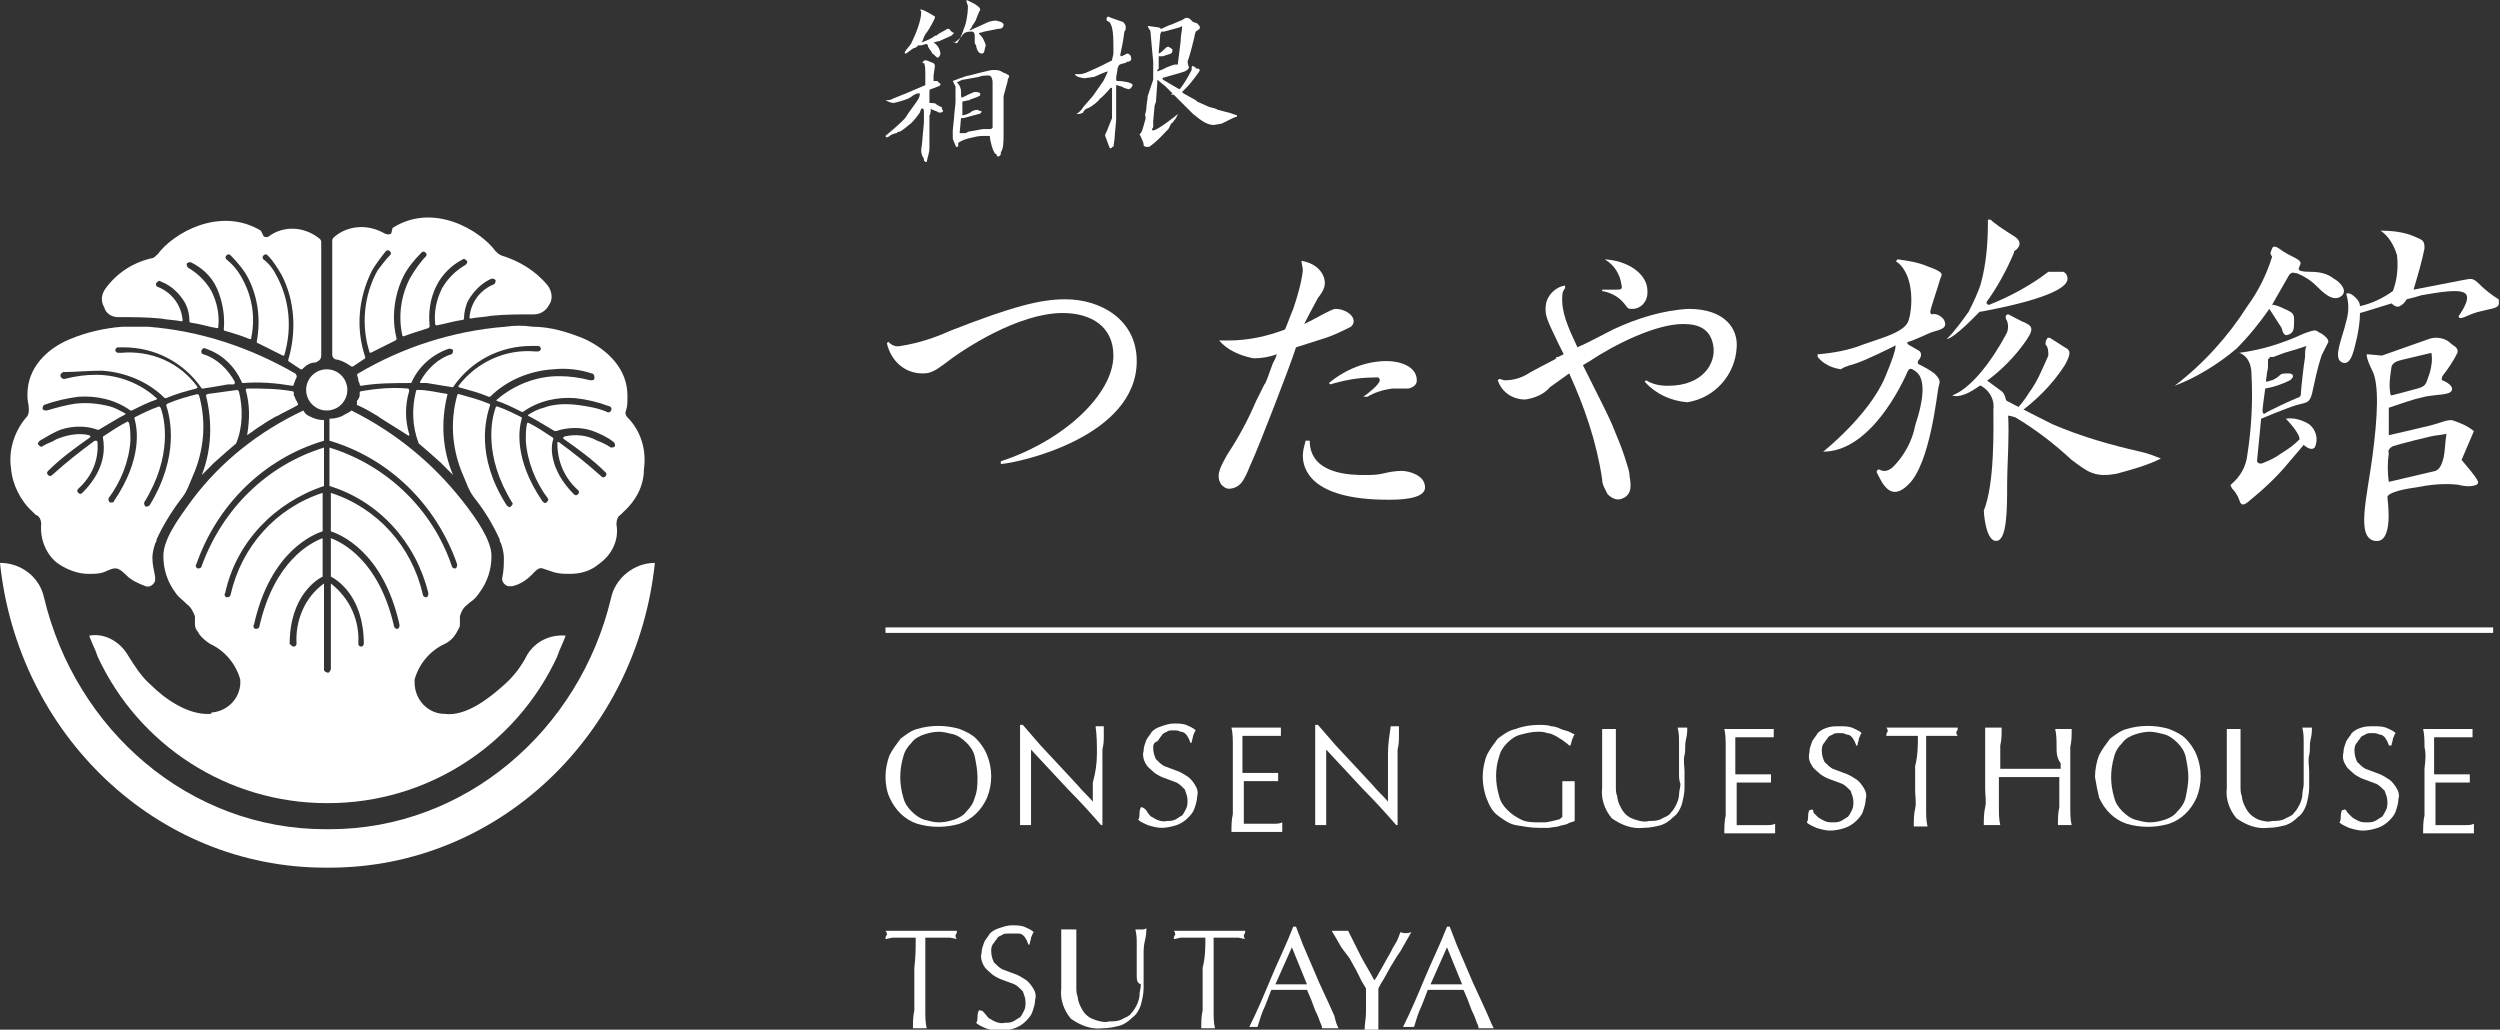 <?xml version="1.0" encoding="utf-8"?>
<!-- Generator: Adobe Illustrator 25.0.0, SVG Export Plug-In . SVG Version: 6.00 Build 0)  -->
<svg version="1.1" id="レイヤー_1" xmlns="http://www.w3.org/2000/svg" xmlns:xlink="http://www.w3.org/1999/xlink" x="0px"
	 y="0px" viewBox="0 0 182.1 75" style="enable-background:new 0 0 182.1 75;" xml:space="preserve">
<rect x="0" y="0" width="182.1" height="75" fill="#333333" stroke="none"/>
<style type="text/css">
	.st0{fill:#FFFFFF;}
</style>
<g id="レイヤー_2_1_">
	<g id="レイヤー_1-2">
		<path class="st0" d="M64.7,24.9c0.2,0.2,0.5,0.4,0.9,0.3c1.3-0.2,2.5-0.6,3.6-1.1c4.6-1.8,6.6-2.3,8.4-2.3c2.6,0,5.2,1.5,5.2,4.5
			c0,5.5-8.5,7.4-9.9,7.5v-0.2c4.6-1.5,8.2-4.9,8.2-7.7c0-2.1-1.6-3.1-3.7-3.1c-3.2,0-7.2,2.6-8.6,3.7c-0.8,0.6-1.1,0.7-1.6,0.7
			c-1.3,0-2.3-0.9-2.6-2.2L64.7,24.9z"/>
		<path class="st0" d="M88.8,24.8c0.2,0,0.4,0,0.7,0c1.4,0,2.8-0.3,4.1-0.8c0.1-0.2,0.5-1.3,0.6-1.5c0.3-0.9,0.6-1.9,0.7-2.8
			c0-0.2-0.1-0.5-0.1-0.7c1.2,0.2,1.7,1,1.7,1.6c0,0.3-0.1,0.6-0.5,1.1c-0.2,0.4-0.4,0.7-1,1.9c0.2-0.1,0.4-0.2,0.6-0.3
			c1.3-0.7,1.5-0.8,1.7-0.8c0.6,0,1.3,0.4,1.3,0.9c0,0.2-0.1,0.3-0.2,0.4c-0.6,0.3-1.2,0.6-1.8,0.8l-2.2,0.7
			c-0.4,1.3-2.7,7.2-3.2,8.3c-0.2,0.4-0.3,0.8-0.6,1.3c-0.2,0.4-0.6,0.7-1.1,0.7c-0.2,0-0.5-0.2-0.6-0.4c-0.4-0.7,0.2-1.5,0.5-2.1
			c0.8-1.2,1.5-2.5,2.1-3.9l0.4-0.8l0.2-0.4c0.1-0.1,0.1-0.2,0.2-0.4l0.4-1.1l0.2-0.4c0,0,0.1-0.3,0.1-0.3c-0.5,0.2-1.1,0.3-1.7,0.3
			C90.3,25.9,89.4,25.5,88.8,24.8L88.8,24.8z M95.4,32.1c0,2.5,3.1,2.5,4,2.5c0.4,0,0.9,0,1.3-0.1c0.4-0.1,0.9-0.2,1.4-0.2
			c0.5,0,1.7,0.3,1.7,1.2s-2,0.9-2.7,0.9c-5.7,0-6.2-2.3-6.2-3.2c0-0.4,0.1-0.7,0.2-1.1L95.4,32.1z M96.8,27.9
			c1.2-1,2.7-1.6,4.2-1.6c1,0,2.2,0.4,2.2,1.4c0,0.3-0.2,0.5-0.6,0.6c-0.2,0-1,0-1.2,0c-0.7,0.1-1.3,0.3-1.8,0.6h-0.3
			c0.3-0.2,1.2-0.9,1.2-1.2s-0.3-0.2-0.5-0.2c-1.1,0-2.1,0.2-3.1,0.5L96.8,27.9z"/>
		<path class="st0" d="M138.2,19.1c-0.1,0-0.1-0.1,0-0.2c0,0,0.1,0,0.1,0c0.7,0.1,1.4,0.2,2.1,0.5c1.4,0.5,1,0.6,0.9,1
			s-0.6,1.8-0.7,2.3c0,0.1,0,0.1,0.1,0.2c0,0,0,0,0,0c0.3-0.1,0.7,0.1,0.9,0.4c0.3,0.6-0.2,0.7-0.9,0.9c-0.5,0.2-1.3,0.6-1.7,0.7
			c-0.1,0-0.1,0.1,0,0.2c0,0,0,0,0,0c0.2,0.1,0.5,0.3,0.7,0.4c0.4,0.2,0.2,0.6,0,0.8c0,0.1,0,0.1,0,0.2c0,0,0,0,0,0
			c0.4,0.2,0.8,0.4,1.2,0.7c0.5,0.5,0.4,0.6,0.3,1s-0.6,5.6-2.2,7.1c-1.3,1.3-1.9-0.1-2.3-0.9c0-0.1,0-0.1,0.1-0.2c0,0,0.1,0,0.1,0
			c0.3,0.2,0.7,0.1,1-0.2c0.8-0.8,1.4-1.9,1.6-3c0.7-2.1,0.7-3.4,0.1-3.9s-0.6-0.1-0.8,0.3s-2.5,5.5-6,5.5c0,0,3.3-2.6,4.5-5.4
			c1.1-2.6,0.7-2.4,0.7-2.3l0,0c-0.2,0.1-2.2,1.1-2.9,1.3s-0.9,0.3-1,0.4l0,0c-0.7-0.1-1.3-0.4-1.7-0.9c0-0.1,0-0.1,0-0.2
			c0,0,0,0,0.1,0c1.1-0.1,2.2-0.3,3.2-0.7c1.4-0.5,3-0.9,3.3-1.7S139.5,20.1,138.2,19.1z"/>
		<path class="st0" d="M145,16c0,0-0.1,0-0.2,0c0,0,0,0.1,0,0.1c0,1.5-0.1,3-0.5,4.5c-0.2,0.7-0.6,1.5-0.9,2.1c-0.5,0.7-1,1.4-1.6,2
			l0,0c0.6-0.1,2.2-1.8,2.4-2h0.1c0.5-0.1,6.3-1.1,6.3-2.4c0-0.2-0.1-0.4-0.3-0.5c-0.1,0-0.9,0-1,0h-0.1c-1.3,1-2.8,1.8-4.3,2.4
			c-0.1,0-0.1,0-0.2-0.1c0,0,0-0.1,0-0.1c0.8-1.1,1.5-2.4,2-3.6c0,0,0,0,0-0.1c0.2-0.1,0.8-0.6,0-1.1S145.3,16.3,145,16z"/>
		<path class="st0" d="M149.1,24.7c0-0.1,0.1-0.1,0.2-0.1c0,0,0,0,0,0l1.1,0.7c0.4,0.2,0.5,0.4,0,1.3c-0.9,1.4-2.1,2.6-3.5,3.6
			c-0.1,0-0.1,0-0.2,0l0,0c-0.1-0.1-0.1-0.1,0-0.2c0.4-0.4,0.8-0.9,1.1-1.4c0.6-0.8,1-1.8,1.4-2.7c0-0.3,0-0.6-0.2-0.8
			C149,24.9,149,24.8,149.1,24.7L149.1,24.7z"/>
		<path class="st0" d="M147.5,23.5c-0.3-0.1-0.8-0.4-1.2-0.6c-0.1,0-0.1,0-0.2,0.1c0,0,0,0,0,0l0,0c0,0.1,0,0.1,0,0.2
			c0.2,0.3,0.2,0.7,0.1,1c-0.3,0.6-2.1,3.9-4,4.6c0,0,0.5,0.3,1.7-0.5c1.3-0.8,2.5-1.9,3.4-3.1C148.2,24,148.1,23.8,147.5,23.5z"/>
		<path class="st0" d="M144.1,28c0.7,0.3,1.2,1,1.1,1.8c0,1.5,0.1,5.4-0.7,7.4c0,0,0.1,2.2,0.9,2.2s0.8-2.3,0.8-4.2s0.4-6.1-0.4-6.7
			s-1.1-0.8-1.1-0.8L144.1,28z"/>
		<path class="st0" d="M145.8,29c0,0,1.3,0.7,3.7,1.9c2.1,0.9,4.2,1.5,6.4,2c0.5,0.1,1,0.3,1.5,0.5c-1,0.5-2.1,0.8-3.2,1.1
			c-1.6,0.3-2.1-0.1-3.3-1c-1.3-1.2-2.6-2.2-4.1-3.1c-0.3-0.1-0.7-0.2-1.1-0.1L145.8,29z"/>
		<path class="st0" d="M170,20.3c-0.5-0.4-1.1-0.5-1.7-0.5c-1.2,0-0.8-0.3-0.8-0.4s0.3-0.3-0.3-0.6c-0.4-0.2-0.8-0.4-1.2-0.7
			c0,0-0.4-0.3-0.5,0s-0.2,0.3,0,0.6c-0.4,1.3-1,2.5-1.8,3.6c-1.4,2.2-3.2,4.2-5.3,5.8c1.6-0.6,3.2-1.6,4.5-2.7
			c0.9-0.9,1.7-1.9,2.4-2.9l0.9,1.4c0,0,0.1,0.6,0.4,0.5c0.5-0.1,0.5-0.5,0.5-1s0-0.6-0.7-0.9c-0.4-0.2-0.7-0.3-0.9-0.3
			c0.4-0.7,0.8-1.4,1.2-2.1c0.1-0.2,0.3-0.3,0.5-0.2c0,0,0,0,0.1,0c0.5,0.2,1,0.5,1.4,0.9c0.5,0.5,1.2,1.2,1.8,0.8
			S170.4,20.5,170,20.3z"/>
		<path class="st0" d="M169.1,24.3c-0.5-0.2-0.2-0.4-1.3,0c-1.5,0.7-3.1,1.2-4.7,1.4c0,0,0.9,0.2,0.9,1.6c0.1,1.9,0,3.9-0.3,5.8
			c-0.1,0.9-0.5,1.6-1.2,2.2c0,0-0.1,0,0.1,0.3c0.2,0.2,0.4,0.5,0.5,0.8c0.1,0.3,0.2,0.5,0.6,0.2c1.1-0.9,2.1-1.8,3-2.9
			c0.7-0.8,1.1-1.3,1.1-1.3s0.5,0.5,0.8,0.2c0.3-0.6,0.1-1.3-0.4-1.7c-0.5-0.3-1.1-0.5-1.7-0.4c0,0,1,1,1,1.5
			c-0.4,0.4-0.8,0.7-1.3,1c-0.4,0.3-0.8,0.5-1.3,0.7c-0.2,0.1-0.4,0.1-0.5-0.1l0.3-3.1c0,0,1.9-0.8,2.6-1s0.9-0.1,1.1-0.8
			c0.2-0.9,0.4-1.9,0.7-2.8c0.4-0.8,0.5-1,0.5-1C169.6,24.7,169.4,24.5,169.1,24.3z M167.9,26c-0.1,0.6-0.3,2.4-0.3,2.6
			s0,0.3-0.3,0.4s-2.2,1-2.3,1.1s-0.2,0-0.2-0.2s0.2-1.6,0.2-1.6c0.6-0.1,1.2-0.3,1.8-0.6c0.4-0.3,0.2-0.5-0.1-0.5s-0.5,0-0.6,0.1
			c-0.2,0.2-0.4,0.3-0.6,0.4c-0.1,0-0.3,0.1-0.4,0.1c0,0-0.1,0.1,0-0.4c0-0.2,0.1-0.5,0.1-0.7c0-0.1,0-0.2,0-0.4
			c0-0.1,0-0.2,0.1-0.2c0,0,0-0.1,0.1-0.1c0.1,0,0.1,0,0.2,0c0.3-0.1,0.5-0.2,0.8-0.3l1-0.3l0.3-0.1l0.3-0.1
			C167.9,25.4,167.9,25.7,167.9,26z"/>
		<path class="st0" d="M182,21.8c-0.5-0.3-1-0.7-1.4-1.1c-0.5-0.5-0.6-0.4-1.2-0.3l-3.6,0.7c0.3-1,0.6-2,0.8-3
			c0-0.6-0.1-0.6-0.8-0.9c-0.7-0.3-1.6-0.4-2.4-0.4c0.6,0.4,1,1.1,1.2,1.8c0.1,0.9,0,1.8-0.3,2.6c-0.7,0.5-1.5,0.9-2.4,1.1
			c0-0.2-0.1-0.4-0.3-0.6c-0.5-0.5-0.7-0.3-0.7-0.3c0.2,0.7,0.2,1.3,0,2c-0.3,1.3-1,2.7-0.3,3s0.9-1.1,1.1-1.9
			c0.1-0.5,0.2-1.1,0.2-1.7c0.4-0.1,1.3-0.4,2.3-0.7c0.2,0.2,0.4,0.3,0.6,0.2c0.2-0.1,0.4-0.3,0.5-0.5c0.4-0.1,0.8-0.2,1.1-0.3
			c1.2-0.2,2.8-0.5,3.2-0.1s-0.5,1.6-0.5,1.6s-0.1,0.3,0.4,0.1s0.6-0.3,1.5-0.5S182.1,22.4,182,21.8z"/>
		<path class="st0" d="M179.3,33.5l0.9-2.1c-0.5-0.4-1-0.6-1.6-0.8c-0.5,0-0.8,0.2-1.6,0.4s-3,0.7-3,0.7v-2c0.9-0.3,1.7-0.6,2.6-0.8
			c1-0.2,1.9-0.1,2-0.5s-0.7-0.7-0.7-0.7s-0.1,0,0-0.3c0.4-0.5,0.8-1.1,1.1-1.7c0.1-0.4-0.3-0.5-0.5-0.7c-0.4-0.4-1.1-0.5-1.6-0.3
			l-3.4,1.2l-1.1-0.1c0,0-0.1,0.2,0.4,1.2s0.4,3.3,0,6.3s-1.2,5.9,0.2,6.1s0.9-3,0.9-3.2s0.6-0.5,2.1-0.7c1-0.2,2-0.3,3-0.2
			c0.8,0.2,1.2,0.1,1.4,0s0.1-0.3-0.2-0.7S179.3,33.5,179.3,33.5z M174.2,26.7c0.1-0.3,0.4-0.4,0.8-0.5l2.1-0.5c0.1,0.5,0,1-0.1,1.4
			c-0.3,0.8-0.2,1-0.9,1.2s-1.9,0.5-1.9,0.5s-0.1,0-0.1-0.2C174,28,174.1,27.4,174.2,26.7z M178,33.3c-0.2,0.8-0.4,0.9-0.6,1
			l-3.4,0.8c-0.1-0.7-0.1-1.4,0-2.1c-0.1-0.2,0.1-0.4,0.3-0.5c0.3-0.1,2.9-0.8,3.3-0.8l0.6-0.1C178.1,32.2,178.1,32.8,178,33.3z"/>
		<path class="st0" d="M117.6,21.1c-0.2,0-0.6,0-0.9,0v0.1c0.6,0.1,1.2,0.4,1.6,0.9c0.3,0.4,0.3,0.4,0.6,0.4c0.6,0,1.1-0.5,1.1-1.2
			c0,0,0-0.1,0-0.1c0-1.3-1.5-2.2-3-2.3h-0.1c0.7,0.4,1.1,1.1,1.2,1.8C118.2,21.1,118.1,21.1,117.6,21.1z"/>
		<path class="st0" d="M123,22.5c-1.9,0.1-3.8,0.7-5.5,1.5c-0.4,0.2-2.1,1.1-2.4,1.2l-0.2,0.1c-0.7-1.5-1.2-2.6-1.1-3.8
			c0-0.2,0.1-0.4,0.2-0.5v-0.2c-0.7,0.1-1.3,0.7-1.4,1.4c-0.1,0.8,0.1,1.1,0.9,2.8c0.2,0.4,0.3,0.6,0.4,0.8l-0.4,0.2l-0.1,0
			l-0.1,0.1h0.1c-0.6,0.3-1.7,0.9-1.9,1c-0.6,0.4-1.2,0.6-1.9,0.6c-0.1,0-0.3-0.1-0.4-0.1l-0.1,0.1c0.3,0.9,1.1,1.4,2,1.4
			c0.7-0.1,1.4-0.4,1.8-0.9c0.4-0.3,1-0.7,1.4-1c1.1,2.4,2,5,2.4,7.7c0,0.4,0.2,0.7,0.4,1.1c0.3,0.3,0.7,0.5,1.1,0.3
			c0.7-0.3,0.6-1,0.5-1.6c0-0.3-0.1-0.6-0.2-0.9c-0.2-0.7-0.5-1.5-0.8-2.2c-0.3-0.8-0.7-1.6-1.1-2.4c-0.1-0.2-1.3-2.6-1.3-2.6
			l0.5-0.3c1.8-1.2,4.8-2.7,6.8-2.7c1.2,0,2,0.4,2.2,1.6s-0.7,2.9-3.3,2.9c-0.6,0-1.1-0.1-1.6-0.4l-0.1,0.1c0.8,0.9,1.9,1.4,3.1,1.5
			c2-0.3,3.5-2,3.6-4C126.6,24,125.7,22.5,123,22.5z"/>
		<rect x="64.5" y="45.7" class="st0" width="117.1" height="0.4"/>
		<path class="st0" d="M64.5,56.6c0-0.5,0.1-1.1,0.3-1.6c0.2-0.4,0.5-0.8,0.8-1.2c0.4-0.3,0.8-0.6,1.2-0.7c1-0.3,2.1-0.3,3.1,0
			c0.5,0.2,0.9,0.4,1.2,0.7c0.3,0.3,0.6,0.7,0.8,1.2c0.4,1,0.4,2.1,0,3.1c-0.4,0.9-1.1,1.6-2,1.9c-1,0.3-2.1,0.3-3.1,0
			c-0.9-0.3-1.6-1-2-1.9C64.6,57.7,64.5,57.1,64.5,56.6z M71.2,56.6c0-0.5-0.1-1-0.2-1.5c-0.1-0.4-0.3-0.7-0.6-1
			c-0.3-0.3-0.6-0.5-0.9-0.6c-0.4-0.1-0.8-0.2-1.1-0.2c-0.4,0-0.8,0.1-1.1,0.2c-0.3,0.1-0.7,0.3-0.9,0.6c-0.3,0.3-0.5,0.6-0.6,1
			c-0.3,1-0.3,2,0,3c0.1,0.4,0.3,0.7,0.6,1c0.3,0.3,0.6,0.5,0.9,0.6c0.4,0.1,0.7,0.2,1.1,0.2c0.4,0,0.8-0.1,1.1-0.2
			c0.3-0.1,0.7-0.3,0.9-0.6c0.3-0.3,0.5-0.6,0.6-1C71.2,57.6,71.2,57.1,71.2,56.6z"/>
		<path class="st0" d="M77.8,57.5l-2.7-2.9c0,0.2,0,0.5,0,0.8s0,0.8,0,1.3c0,0.1,0,0.3,0,0.5c0,0.2,0,0.4,0,0.7s0,0.5,0,0.7
			s0,0.5,0,0.7s0,0.4,0,0.5s0,0.3,0,0.3h-0.4h-0.4c0-0.1,0-0.2,0-0.4s0-0.4,0-0.7s0-0.5,0-0.8s0-0.6,0-0.9s0-0.6,0-0.9s0-0.5,0-0.8
			c0-0.7,0-1.2,0-1.7c0-0.5,0-0.8,0-1.1h0.2l1.3,1.5l1.4,1.5l1.3,1.4c0.4,0.5,0.8,0.8,1.1,1.2v-1.4c0.2-0.7,0.3-1.4,0.3-2.1
			s0-1.3-0.1-2c0.1,0,0.2,0,0.3,0c0.1,0,0.2,0,0.3,0c0,0.2,0,0.4,0,0.7s0,0.6-0.1,1c0,0.3,0,0.7,0,1s0,0.6,0,0.8v0.6
			c0,0.2,0,0.5,0,0.7v0.8c0,0.3,0,0.5,0,0.7c0,0.2,0,0.4,0,0.6v0.3h-0.1C79.6,59.4,78.7,58.4,77.8,57.5z"/>
		<path class="st0" d="M83.6,59.2c0.1,0.1,0.2,0.3,0.3,0.3c0.3,0.2,0.7,0.4,1.1,0.3c0.2,0,0.4,0,0.6-0.1c0.2-0.1,0.3-0.2,0.5-0.3
			c0.1-0.1,0.2-0.3,0.3-0.5c0.1-0.2,0.1-0.4,0.1-0.6c0-0.3-0.1-0.5-0.2-0.8c-0.2-0.2-0.4-0.4-0.6-0.5c-0.3-0.1-0.5-0.2-0.8-0.3
			c-0.3-0.1-0.5-0.2-0.8-0.4c-0.2-0.2-0.5-0.4-0.6-0.6c-0.2-0.3-0.3-0.7-0.2-1c0-0.3,0.1-0.5,0.2-0.8c0.1-0.2,0.3-0.4,0.4-0.6
			c0.2-0.2,0.4-0.3,0.7-0.4c0.3-0.1,0.6-0.2,0.9-0.2c0.3,0,0.6,0,0.9,0.1c0.2,0.1,0.5,0.2,0.7,0.4c-0.1,0.1-0.1,0.2-0.2,0.4
			c0,0.2-0.1,0.3-0.1,0.5h-0.1c0-0.1-0.1-0.2-0.1-0.3c-0.1-0.1-0.1-0.2-0.2-0.3c-0.1-0.1-0.2-0.2-0.4-0.2c-0.2-0.1-0.3-0.1-0.5-0.1
			c-0.2,0-0.4,0-0.5,0.1c-0.2,0.1-0.3,0.1-0.4,0.3c-0.1,0.1-0.2,0.3-0.3,0.4C84,54.1,84,54.3,84,54.5c0,0.3,0.1,0.6,0.2,0.8
			c0.2,0.2,0.4,0.4,0.6,0.5c0.3,0.1,0.5,0.2,0.8,0.3c0.3,0.1,0.5,0.2,0.8,0.4c0.2,0.1,0.4,0.3,0.6,0.6c0.2,0.3,0.3,0.6,0.2,0.9
			c0,0.3-0.1,0.6-0.2,0.9c-0.1,0.3-0.3,0.5-0.5,0.7c-0.2,0.2-0.5,0.4-0.8,0.5c-0.3,0.1-0.7,0.2-1.1,0.2c-0.3,0-0.7-0.1-1-0.2
			c-0.2-0.1-0.5-0.2-0.7-0.4c0.1-0.1,0.1-0.3,0.1-0.4c0-0.1,0-0.3,0.1-0.5h0.1C83.4,58.9,83.5,59,83.6,59.2z"/>
		<path class="st0" d="M89.8,54.3c0-0.4,0-0.9-0.1-1.3h0.9h0.9h0.9h0.9c0,0.2,0,0.4,0,0.6h-0.6h-0.6h-0.7h-0.9c0,0.2,0,0.4,0,0.6
			c0,0.2,0,0.4,0,0.7c0,0.3,0,0.5,0,0.8c0,0.3,0,0.5,0,0.6h0.8h0.7h0.6h0.5c0,0.1,0,0.2,0,0.3c0,0.1,0,0.2,0,0.3l-0.6,0h-0.7h-1.2
			c0,0.1,0,0.1,0,0.2s0,0.2,0,0.3v1c0,0.4,0,0.7,0,1s0,0.5,0,0.6h1.5h0.7c0.2,0,0.4,0,0.6-0.1c0,0.1,0,0.1,0,0.2c0,0.1,0,0.1,0,0.2
			c0,0.1,0,0.2,0,0.3h-0.9h-1.9h-0.9c0-0.4,0-0.9,0.1-1.3c0-0.4,0-0.9,0-1.3v-2.1C89.8,55.2,89.8,54.8,89.8,54.3z"/>
		<path class="st0" d="M99.3,57.5l-2.7-2.9c0,0.2,0,0.5,0,0.8s0,0.8,0,1.3c0,0.1,0,0.3,0,0.5c0,0.2,0,0.4,0,0.7s0,0.5,0,0.7
			s0,0.5,0,0.7s0,0.4,0,0.5s0,0.3,0,0.3h-0.4h-0.4c0-0.1,0-0.2,0-0.4s0-0.4,0-0.7s0-0.5,0-0.8s0-0.6,0-0.9s0-0.6,0-0.9s0-0.5,0-0.8
			c0-0.7,0-1.2,0-1.7c0-0.5,0-0.8,0-1.1H96l1.3,1.5l1.4,1.5l1.3,1.4c0.4,0.5,0.8,0.8,1.1,1.2v-1.4c0-0.7,0-1.4,0-2.1
			c0-0.7,0.1-1.3,0.2-2c0.1,0,0.2,0,0.3,0c0.1,0,0.2,0,0.3,0c0,0.2,0,0.4,0,0.7c0,0.3,0,0.6-0.1,1c0,0.3,0,0.7,0,1s0,0.6,0,0.8v0.6
			c0,0.2,0,0.5,0,0.7v0.8c0,0.3,0,0.5,0,0.7c0,0.2,0,0.4,0,0.6v0.3h-0.1C101.1,59.4,100.2,58.4,99.3,57.5z"/>
		<path class="st0" d="M113.8,53.9c-0.2-0.1-0.3-0.2-0.5-0.3c-0.2-0.1-0.4-0.2-0.6-0.2c-0.2-0.1-0.5-0.1-0.7-0.1
			c-0.4,0-0.8,0.1-1.2,0.2c-0.4,0.1-0.7,0.3-1,0.6c-0.3,0.3-0.5,0.6-0.6,1c-0.3,0.9-0.3,1.9,0,2.9c0.1,0.4,0.3,0.7,0.6,1
			c0.3,0.3,0.6,0.5,1,0.7c0.4,0.2,0.9,0.2,1.3,0.2h0.5l0.5-0.1l0.4-0.1c0.1,0,0.2-0.1,0.3-0.2c0-0.2,0-0.4,0-0.6c0-0.2,0-0.4,0-0.6
			s0-0.5,0-0.7s0-0.5,0-0.7c0.2,0,0.3,0,0.5,0h0.2h0.2c0,0.2,0,0.4,0,0.8s0,0.8,0,1.3c0,0.1,0,0.3,0,0.4c0,0.1,0,0.3,0,0.4
			c-0.2,0.1-0.4,0.1-0.5,0.2c-0.2,0.1-0.5,0.1-0.7,0.2l-0.7,0.1c-0.2,0-0.4,0-0.7,0c-0.6,0-1.1-0.1-1.7-0.2
			c-0.5-0.1-0.9-0.4-1.3-0.7c-0.4-0.3-0.6-0.7-0.8-1.2c-0.2-0.5-0.3-1.1-0.3-1.6c0-0.5,0.1-1.1,0.3-1.6c0.2-0.4,0.5-0.8,0.8-1.2
			c0.4-0.3,0.8-0.6,1.3-0.7c0.5-0.2,1.1-0.3,1.7-0.3c0.3,0,0.6,0,0.9,0.1c0.2,0,0.5,0.1,0.7,0.2c0.2,0.1,0.4,0.1,0.6,0.2l0.4,0.2
			c-0.1,0.1-0.1,0.2-0.2,0.4c0,0.1-0.1,0.3-0.1,0.4h-0.1C114.1,54.1,113.9,54,113.8,53.9z"/>
		<path class="st0" d="M122.3,56.4c0-1,0-1.7,0-2.3c0-0.4,0-0.7-0.1-1.1h0.2h0.2c0.1,0,0.2,0,0.3,0c0,0.2,0,0.5-0.1,0.9
			s0,0.7-0.1,1.1s0,0.8,0,1.2s0,0.8,0,1.2c0,0.4-0.1,0.8-0.2,1.2c-0.1,0.3-0.3,0.7-0.6,0.9c-0.3,0.3-0.6,0.5-0.9,0.6
			c-0.4,0.1-0.8,0.2-1.3,0.2c-0.8,0.1-1.6-0.2-2.3-0.7c-0.5-0.6-0.8-1.4-0.7-2.2c0-0.3,0-0.6,0-0.9c0-0.3,0-0.5,0-0.8
			c0-0.6,0-1.1,0-1.5s0-0.8,0-1.1h0.3h0.3h0.2h0.2c0,0.2,0,0.4,0,0.6s0,0.5,0,0.8c0,0.3,0,0.6,0,1s0,0.7,0,1.1c0,0.2,0,0.5,0,0.7
			c0,0.2,0,0.5,0.1,0.7c0,0.2,0.1,0.5,0.2,0.7c0.1,0.2,0.2,0.4,0.4,0.6c0.2,0.2,0.4,0.3,0.7,0.4c0.3,0.1,0.7,0.2,1,0.1
			c0.3,0,0.7,0,1-0.2c0.2-0.1,0.5-0.2,0.6-0.4c0.2-0.2,0.3-0.4,0.4-0.6c0.1-0.2,0.2-0.5,0.2-0.7c0-0.3,0.1-0.5,0.1-0.8
			C122.3,56.8,122.3,56.6,122.3,56.4z"/>
		<path class="st0" d="M125.7,54.4c0-0.4,0-0.9-0.1-1.3h0.9h0.9h0.9h0.9c0,0.2,0,0.4,0,0.6h-0.6h-0.6h-0.7h-0.9c0,0.2,0,0.4,0,0.6
			s0,0.4,0,0.7c0,0.3,0,0.5,0,0.8s0,0.5,0,0.6h0.8h0.7h0.6h0.5c0,0.1,0,0.2,0,0.3c0,0.1,0,0.2,0,0.3l-0.6,0h-0.7h-1.2
			c0,0.1,0,0.1,0,0.2s0,0.2,0,0.3v1c0,0.4,0,0.7,0,1s0,0.5,0,0.6h0.7h0.8h0.7c0.2,0,0.4,0,0.6-0.1c0,0.1,0,0.1,0,0.2
			c0,0.1,0,0.1,0,0.2c0,0.1,0,0.2,0,0.3h-0.9h-1.9h-0.9c0-0.4,0-0.9,0.1-1.3c0-0.4,0-0.9,0-1.3v-2.1
			C125.7,55.2,125.7,54.8,125.7,54.4z"/>
		<path class="st0" d="M132.1,59.2c0.1,0.1,0.2,0.2,0.3,0.3c0.1,0.1,0.3,0.2,0.5,0.3c0.2,0.1,0.4,0.1,0.6,0.1c0.2,0,0.4,0,0.6-0.1
			c0.2-0.1,0.3-0.2,0.5-0.3c0.1-0.1,0.2-0.3,0.3-0.5c0.1-0.2,0.1-0.4,0.1-0.6c0-0.3-0.1-0.5-0.2-0.8c-0.2-0.2-0.4-0.4-0.6-0.5
			c-0.3-0.1-0.5-0.2-0.8-0.3c-0.3-0.1-0.5-0.2-0.8-0.4c-0.2-0.2-0.5-0.4-0.6-0.6c-0.2-0.3-0.3-0.6-0.2-1c0-0.3,0.1-0.5,0.2-0.8
			c0.1-0.2,0.3-0.4,0.4-0.6c0.2-0.2,0.4-0.3,0.7-0.4c0.3-0.1,0.6-0.1,0.9-0.1c0.3,0,0.6,0,0.9,0.1c0.2,0.1,0.5,0.2,0.7,0.4
			c-0.1,0.1-0.1,0.2-0.2,0.4c0,0.2-0.1,0.3-0.1,0.5h-0.1c0-0.1-0.1-0.2-0.1-0.3c-0.1-0.1-0.1-0.2-0.2-0.3c-0.1-0.1-0.2-0.2-0.4-0.2
			c-0.2-0.1-0.3-0.1-0.5-0.1c-0.2,0-0.4,0-0.5,0.1c-0.2,0.1-0.3,0.1-0.4,0.3c-0.1,0.1-0.2,0.3-0.3,0.4c-0.1,0.2-0.1,0.3-0.1,0.5
			c0,0.3,0.1,0.6,0.2,0.8c0.2,0.2,0.4,0.4,0.6,0.5c0.3,0.1,0.5,0.2,0.8,0.3c0.3,0.1,0.5,0.2,0.8,0.4c0.2,0.1,0.4,0.3,0.6,0.6
			c0.2,0.3,0.3,0.6,0.2,0.9c0,0.3-0.1,0.6-0.2,0.9c-0.1,0.3-0.3,0.5-0.5,0.7c-0.2,0.2-0.5,0.4-0.8,0.5c-0.3,0.1-0.7,0.2-1.1,0.2
			c-0.3,0-0.7-0.1-1-0.2c-0.2-0.1-0.5-0.2-0.7-0.4c0.1-0.1,0.1-0.3,0.1-0.4c0-0.1,0-0.3,0.1-0.5h0.1C132,58.9,132.1,59,132.1,59.2z"
			/>
		<path class="st0" d="M139.7,53.6h-0.6h-0.6h-0.6l-0.5,0c0-0.1,0-0.2,0.1-0.3c0-0.1,0-0.2-0.1-0.3h1.3h1.3h1.3h1.3
			c0,0.1,0,0.2-0.1,0.3c0,0.1,0,0.2,0.1,0.3l-0.5,0h-0.6h-0.6h-0.6c0,0.7,0,1.4,0,2.2v1.8c0,0.5,0,0.9,0,1.3c0,0.4,0,0.9,0.1,1.3
			h-0.5h-0.5c0-0.4,0-0.9,0.1-1.3s0-0.9,0-1.3v-1.8C139.7,55,139.7,54.3,139.7,53.6z"/>
		<path class="st0" d="M149.8,54.4c0-0.4,0-0.9-0.1-1.3h0.3h0.3h0.3h0.3c0,0.5,0,0.9-0.1,1.3c0,0.4,0,0.9,0,1.3v1.8
			c0,0.5,0,0.9,0,1.3c0,0.4,0,0.9,0.1,1.3h-0.5h-0.5c0-0.4,0-0.9,0.1-1.3c0-0.4,0-0.9,0-1.3v-0.9h-1.1h-2.2h-1.1v0.9
			c0,0.5,0,0.9,0,1.3c0,0.4,0,0.9,0.1,1.3H145h-0.5c0-0.4,0-0.9,0.1-1.3s0-0.9,0-1.3v-1.8c0-0.5,0-0.9,0-1.3c0-0.4,0-0.9,0-1.4h0.3
			h0.3h0.3h0.3c0,0.5,0,0.9-0.1,1.3c0,0.4,0,0.9,0,1.3V56h1.1h2.2h1.1v-0.4C149.8,55.2,149.8,54.8,149.8,54.4z"/>
		<path class="st0" d="M152.6,56.6c0-0.5,0.1-1.1,0.3-1.6c0.2-0.4,0.5-0.8,0.8-1.2c0.4-0.3,0.8-0.6,1.2-0.7c1-0.3,2.1-0.3,3.1,0
			c0.5,0.2,0.9,0.4,1.2,0.7c0.3,0.3,0.6,0.7,0.8,1.2c0.4,1,0.4,2.1,0,3.1c-0.4,0.9-1.1,1.6-2,1.9c-1,0.3-2.1,0.3-3.1,0
			c-0.9-0.3-1.6-1-2-1.9C152.8,57.7,152.7,57.2,152.6,56.6z M159.4,56.6c0-0.5-0.1-1-0.2-1.5c-0.1-0.4-0.3-0.7-0.6-1
			c-0.3-0.3-0.6-0.5-0.9-0.6c-0.4-0.1-0.8-0.2-1.1-0.2c-0.4,0-0.8,0.1-1.1,0.2c-0.3,0.1-0.7,0.3-0.9,0.6c-0.3,0.3-0.5,0.6-0.6,1
			c-0.3,1-0.3,2,0,3c0.1,0.4,0.3,0.7,0.6,1c0.3,0.3,0.6,0.5,0.9,0.6c0.4,0.1,0.7,0.2,1.1,0.2c0.4,0,0.8-0.1,1.1-0.2
			c0.3-0.1,0.7-0.3,0.9-0.6c0.3-0.3,0.5-0.6,0.6-1C159.3,57.6,159.4,57.1,159.4,56.6z"/>
		<path class="st0" d="M167.8,56.4c0-1,0-1.7,0-2.3c0-0.4,0-0.7-0.1-1.1h0.2h0.2c0.1,0,0.2,0,0.3,0c0,0.2,0,0.5-0.1,0.9
			s0,0.7-0.1,1.1s0,0.8,0,1.2s0,0.8,0,1.2c0,0.4-0.1,0.8-0.2,1.2c-0.1,0.3-0.3,0.7-0.6,0.9c-0.3,0.3-0.6,0.5-0.9,0.6
			c-0.4,0.1-0.8,0.2-1.3,0.2c-0.8,0.1-1.6-0.2-2.3-0.7c-0.5-0.6-0.8-1.4-0.7-2.2c0-0.3,0-0.6,0-0.9c0-0.3,0-0.5,0-0.8
			c0-0.6,0-1.1,0-1.5s0-0.8,0-1.1h0.3h0.3h0.2h0.2c0,0.2,0,0.4,0,0.6s0,0.5,0,0.8c0,0.3,0,0.6,0,1c0,0.4,0,0.7,0,1.1
			c0,0.2,0,0.5,0,0.7c0,0.2,0,0.5,0.1,0.7c0,0.2,0.1,0.5,0.2,0.7c0.1,0.2,0.2,0.4,0.4,0.6c0.2,0.2,0.4,0.3,0.6,0.4
			c0.3,0.1,0.7,0.2,1,0.1c0.3,0,0.7,0,1-0.2c0.2-0.1,0.5-0.2,0.6-0.4c0.2-0.2,0.3-0.4,0.4-0.6c0.1-0.2,0.2-0.5,0.2-0.7
			c0-0.3,0.1-0.5,0.1-0.8C167.8,56.8,167.8,56.6,167.8,56.4z"/>
		<path class="st0" d="M171,59.2c0.1,0.1,0.2,0.2,0.3,0.3c0.1,0.1,0.3,0.2,0.5,0.3c0.2,0.1,0.4,0.1,0.6,0.1c0.2,0,0.4,0,0.6-0.1
			c0.2-0.1,0.3-0.2,0.5-0.3c0.1-0.1,0.2-0.3,0.3-0.5c0.1-0.2,0.1-0.4,0.1-0.6c0-0.3-0.1-0.5-0.2-0.8c-0.2-0.2-0.4-0.4-0.6-0.5
			c-0.3-0.1-0.5-0.2-0.8-0.3c-0.3-0.1-0.5-0.2-0.8-0.4c-0.2-0.2-0.5-0.4-0.6-0.6c-0.2-0.3-0.3-0.6-0.2-1c0-0.3,0.1-0.5,0.2-0.8
			c0.1-0.2,0.3-0.4,0.4-0.6c0.2-0.2,0.4-0.3,0.7-0.4c0.3-0.1,0.6-0.1,0.9-0.1c0.3,0,0.6,0,0.9,0.1c0.2,0.1,0.5,0.2,0.7,0.4
			c-0.1,0.1-0.1,0.2-0.2,0.4c0,0.2-0.1,0.3-0.1,0.5H174c0-0.1-0.1-0.2-0.1-0.3c-0.1-0.1-0.1-0.2-0.2-0.3c-0.1-0.1-0.2-0.2-0.4-0.2
			c-0.2-0.1-0.3-0.1-0.5-0.1c-0.2,0-0.4,0-0.5,0.1c-0.2,0.1-0.3,0.1-0.4,0.3c-0.1,0.1-0.2,0.3-0.3,0.4c-0.1,0.2-0.1,0.3-0.1,0.5
			c0,0.3,0.1,0.6,0.2,0.8c0.2,0.2,0.4,0.4,0.6,0.5c0.3,0.1,0.5,0.2,0.8,0.3c0.3,0.1,0.5,0.2,0.8,0.4c0.2,0.1,0.4,0.3,0.6,0.6
			c0.2,0.3,0.3,0.6,0.2,0.9c0,0.3-0.1,0.6-0.2,0.9c-0.1,0.3-0.3,0.5-0.5,0.7c-0.2,0.2-0.5,0.4-0.8,0.5c-0.3,0.1-0.7,0.2-1.1,0.2
			c-0.3,0-0.7-0.1-1-0.2c-0.2-0.1-0.5-0.2-0.7-0.4c0.1-0.1,0.1-0.3,0.1-0.4c0-0.1,0-0.3,0.1-0.5h0.1C170.8,58.9,170.9,59,171,59.2z"
			/>
		<path class="st0" d="M176.6,54.4c0-0.4,0-0.9-0.1-1.3h0.9h0.9h0.9h0.9c0,0.2,0,0.4,0,0.6h-0.6h-0.6h-0.7h-0.9c0,0.2,0,0.4,0,0.6
			s0,0.4,0,0.7c0,0.3,0,0.5,0,0.8s0,0.5,0,0.6h0.8h0.7h0.6h0.5c0,0.1,0,0.2,0,0.3c0,0.1,0,0.2,0,0.3l-0.6,0h-0.7h-1.2
			c0,0.1,0,0.1,0,0.2s0,0.2,0,0.3v1c0,0.4,0,0.7,0,1s0,0.5,0,0.6h0.7h0.8h0.7c0.2,0,0.4,0,0.6-0.1c0,0.1,0,0.1,0,0.2
			c0,0.1,0,0.1,0,0.2c0,0.1,0,0.2,0,0.3h-0.9h-1.9h-0.9c0-0.4,0-0.9,0.1-1.3c0-0.4,0-0.9,0-1.3v-2.1
			C176.7,55.2,176.7,54.8,176.6,54.4z"/>
		<path class="st0" d="M66.7,68.3h-0.6h-0.6H65l-0.5,0.1c0-0.1,0-0.2,0.1-0.3c0-0.1,0-0.2-0.1-0.3h1.3h1.3h1.3h1.3
			c0,0.1,0,0.2-0.1,0.3c0,0.1,0,0.2,0.1,0.3l-0.5-0.1h-0.6h-0.6h-0.6c0,0.7,0,1.4,0,2.2v1.8c0,0.5,0,0.9,0,1.3s0,0.9,0.1,1.3h-0.5
			h-0.5c0-0.4,0-0.9,0.1-1.3c0-0.4,0-0.9,0-1.3v-1.8C66.7,69.7,66.7,69,66.7,68.3z"/>
		<path class="st0" d="M71.8,73.9c0.1,0.1,0.2,0.3,0.3,0.3c0.3,0.2,0.7,0.4,1.1,0.3c0.2,0,0.4,0,0.6-0.1c0.2-0.1,0.3-0.2,0.5-0.3
			c0.1-0.1,0.2-0.3,0.3-0.5c0.1-0.2,0.1-0.4,0.1-0.6c0-0.3-0.1-0.5-0.2-0.8c-0.2-0.2-0.4-0.4-0.6-0.5c-0.3-0.1-0.5-0.2-0.8-0.3
			c-0.3-0.1-0.5-0.2-0.8-0.4c-0.2-0.2-0.5-0.4-0.6-0.6c-0.2-0.3-0.3-0.7-0.2-1c0-0.3,0.1-0.5,0.2-0.8c0.1-0.2,0.3-0.4,0.4-0.6
			c0.2-0.2,0.4-0.3,0.7-0.4c0.3-0.1,0.6-0.2,0.9-0.2c0.3,0,0.6,0,0.9,0.1c0.2,0.1,0.5,0.2,0.7,0.4c-0.1,0.1-0.1,0.2-0.2,0.4
			c0,0.2-0.1,0.3-0.1,0.5h-0.1c0-0.1-0.1-0.2-0.1-0.3c-0.1-0.1-0.1-0.2-0.2-0.3c-0.1-0.1-0.2-0.2-0.4-0.2C73.9,68,73.7,68,73.5,68
			c-0.2,0-0.4,0-0.5,0.1c-0.2,0.1-0.3,0.1-0.4,0.3c-0.1,0.1-0.2,0.3-0.3,0.4c-0.1,0.2-0.1,0.3-0.1,0.5c0,0.3,0.1,0.6,0.2,0.8
			c0.2,0.2,0.4,0.4,0.6,0.5c0.3,0.1,0.5,0.2,0.8,0.3c0.3,0.1,0.5,0.2,0.8,0.4c0.2,0.1,0.4,0.3,0.6,0.6c0.2,0.3,0.3,0.6,0.2,0.9
			c0,0.3-0.1,0.6-0.2,0.9c-0.1,0.3-0.3,0.5-0.5,0.7c-0.2,0.2-0.5,0.4-0.8,0.5c-0.3,0.1-0.7,0.2-1.1,0.2c-0.3,0-0.7-0.1-1-0.2
			c-0.2-0.1-0.5-0.2-0.7-0.4c0.1-0.1,0.1-0.3,0.1-0.4c0-0.1,0-0.3,0.1-0.5h0.1C71.6,73.6,71.7,73.8,71.8,73.9z"/>
		<path class="st0" d="M82.8,71.1c0-1,0-1.7,0-2.3c0-0.4,0-0.7-0.1-1.1H83h0.2c0.1,0,0.2,0,0.3-0.1c0,0.2,0,0.5-0.1,0.9
			s-0.1,0.7-0.1,1.1c0,0.4,0,0.8,0,1.2c0,0.4,0,0.8,0,1.2c0,0.4-0.1,0.8-0.2,1.2c-0.1,0.3-0.3,0.7-0.6,0.9c-0.3,0.3-0.6,0.5-0.9,0.6
			c-0.4,0.1-0.8,0.2-1.3,0.2c-0.8,0.1-1.6-0.2-2.3-0.7c-0.5-0.6-0.8-1.4-0.7-2.2c0-0.3,0-0.6,0-0.9c0-0.3,0-0.5,0-0.8
			c0-0.6,0-1.1,0-1.5c0-0.4,0-0.8,0-1.1h0.3H78h0.2h0.2c0,0.2,0,0.4,0,0.6s0,0.5,0,0.8c0,0.3,0,0.7,0,1s0,0.7,0,1.1
			c0,0.2,0,0.5,0,0.7c0,0.2,0,0.5,0.1,0.7c0,0.2,0.1,0.5,0.2,0.7c0.1,0.2,0.2,0.4,0.4,0.6c0.2,0.2,0.4,0.3,0.7,0.4
			c0.3,0.1,0.7,0.2,1,0.1c0.3,0,0.7,0,1-0.2c0.2-0.1,0.5-0.2,0.6-0.4c0.2-0.2,0.3-0.4,0.4-0.6c0.1-0.2,0.2-0.5,0.2-0.7
			c0-0.3,0.1-0.5,0.1-0.8C82.8,71.6,82.8,71.3,82.8,71.1z"/>
		<path class="st0" d="M87.8,68.3h-0.6h-0.6h-0.6l-0.5,0.1c0-0.1,0-0.2,0.1-0.3c0-0.1,0-0.2-0.1-0.3h1.3h1.3h1.3h1.3
			c0,0.1,0,0.2-0.1,0.3c0,0.1,0,0.2,0.1,0.3l-0.5-0.1h-0.6h-0.6h-0.6c0,0.7,0,1.4,0,2.2v1.8c0,0.5,0,0.9,0,1.3s0,0.9,0.1,1.3h-0.5
			h-0.5c0-0.4,0-0.9,0.1-1.3c0-0.4,0-0.9,0-1.3v-1.8C87.8,69.7,87.8,69,87.8,68.3z"/>
		<path class="st0" d="M97.5,74.9h-0.3h-0.6h-0.3c0-0.2-0.1-0.3-0.2-0.6s-0.2-0.5-0.3-0.7l-0.3-0.8l-0.3-0.7h-0.7h-1.3h-0.6
			c-0.2,0.5-0.4,1.1-0.6,1.5c-0.2,0.5-0.3,0.9-0.4,1.2h-0.4H91c0.6-1.2,1.1-2.4,1.6-3.6c0.5-1.2,1.1-2.4,1.6-3.7h0.2l0.5,1.3
			l0.6,1.4l0.6,1.4l0.6,1.3l0.5,1.1C97.3,74.5,97.4,74.7,97.5,74.9z M92.9,71.7h1.7h0.6L94.1,69L92.9,71.7z"/>
		<path class="st0" d="M99.5,72l-0.3-0.5l-0.4-0.8l-0.5-0.9L97.7,69l-0.4-0.7L97,67.8h0.3h0.3h0.3h0.3c0.3,0.6,0.6,1.2,0.9,1.8
			c0.3,0.6,0.7,1.2,1,1.8c0.2-0.2,0.3-0.5,0.5-0.8l0.5-0.9c0.2-0.3,0.3-0.6,0.5-0.9c0.2-0.3,0.3-0.6,0.4-0.9c0.3,0.1,0.5,0.1,0.8,0
			l-0.8,1.4c-0.3,0.4-0.5,0.8-0.7,1.1l-0.5,0.9c-0.2,0.3-0.3,0.5-0.4,0.7c0,0.3,0,0.5,0,0.8c0,0.3,0,0.6,0,0.8s0,0.5,0,0.8
			s0,0.4,0,0.6h-0.5h-0.5c0-0.4,0.1-0.8,0.1-1.3S99.5,72.5,99.5,72z"/>
		<path class="st0" d="M108.8,74.9h-0.3H108h-0.3c0-0.2-0.1-0.3-0.2-0.6s-0.2-0.5-0.3-0.7l-0.3-0.8l-0.3-0.7H106h-1.3H104
			c-0.2,0.5-0.4,1.1-0.6,1.5c-0.2,0.5-0.3,0.9-0.4,1.2h-0.4h-0.4c0.6-1.2,1.1-2.4,1.6-3.6c0.5-1.2,1.1-2.4,1.6-3.7h0.2l0.5,1.3
			l0.6,1.4l0.6,1.4l0.6,1.3l0.5,1.1C108.6,74.5,108.7,74.7,108.8,74.9z M104.2,71.7h1.7h0.6l-1.1-2.7L104.2,71.7z"/>
		<circle class="st0" cx="23.8" cy="28.4" r="1.5"/>
		<path class="st0" d="M24.6,26.2c0.4,0.1,0.7,0.3,1,0.5l0,0c0,0,0.1,0,0.1,0c0.3-0.2,0.6-0.4,0.9-0.6c0,0,0-0.1,0-0.1
			c-0.7-2.1-0.5-4.3,0.5-6.3c0.3-0.5,0.6-0.9,1-1.4c0.1-0.1,0.2-0.1,0.3,0c0.1,0.1,0.1,0.2,0,0.3c-0.3,0.3-0.6,0.7-0.9,1.1
			c-1,1.8-1.2,4-0.6,5.9c0,0.1,0.1,0.1,0.1,0.1c0,0,0,0,0,0c0.6-0.3,1.2-0.6,1.8-0.9c0,0,0.1-0.1,0.1-0.1c-0.4-1.5-0.2-3.2,0.5-4.6
			c0.3-0.6,0.8-1.2,1.3-1.7c0.1-0.1,0.2-0.1,0.3,0c0.1,0.1,0.1,0.2,0,0.3l0,0c-0.4,0.4-0.8,1-1.1,1.5c-0.7,1.3-0.9,2.8-0.6,4.2
			c0,0.1,0.1,0.1,0.1,0.1c0,0,0,0,0,0c0.5-0.2,1.2-0.4,1.8-0.6c0,0,0.1-0.1,0.1-0.1c-0.1-1,0-2,0.5-3c0.4-0.8,1.1-1.5,1.9-1.9
			c0.1-0.1,0.2,0,0.3,0.1s0,0.2-0.1,0.3c-0.7,0.4-1.3,1-1.7,1.7c-0.4,0.8-0.6,1.7-0.5,2.6c0,0.1,0.1,0.1,0.1,0.1c0,0,0,0,0,0
			c0.6-0.1,1.2-0.3,1.9-0.4c0,0,0.1,0,0.1-0.1c0-0.4,0.1-0.9,0.3-1.3c0.4-0.7,1-1.3,1.7-1.6c0.1,0,0.2,0,0.3,0.1
			c0,0.1,0,0.2-0.1,0.3c-1,0.4-1.7,1.3-1.8,2.4c0,0.1,0,0.1,0.1,0.1c0,0,0,0,0,0c0.5-0.1,1-0.1,1.5-0.2c1-0.1,2-0.1,3.1-0.1
			c0.5,0,0.9-0.3,1.1-0.7c0.3-0.4,0.2-1-0.1-1.4c-0.9-1.1-2.1-1.8-3.4-2.2c-0.2-0.1-0.3-0.2-0.4-0.3c-1.1-1.5-4.5-3.6-7.5-1.7
			L28.5,17c-0.1,0.1-0.3,0.1-0.5,0c-1.2-0.7-2.7-0.6-3.7,0.3c-0.1,0.1-0.1,0.2-0.1,0.3v8.2C24.2,26,24.3,26.2,24.6,26.2z"/>
		<path class="st0" d="M29.7,28.3c-1.1-0.1-2.3,0-3.4,0.2c0,0-0.1,0-0.1,0.1c0,0.1,0,0.1,0,0.2c0,0.1-0.1,0.3-0.2,0.4L26,29.4
			c0,0,0,0.1,0,0.1c0,0,0,0,0,0c0.5,0.2,1,0.5,1.5,0.8c0.1,0.1,1.1,0.7,2.2,1.4l0,0c0,0,0.1,0.1,0.1,0s0.1-0.1,0-0.1
			c-0.3-1-0.3-2.1,0-3.1C29.8,28.4,29.8,28.3,29.7,28.3z"/>
		<path class="st0" d="M32.6,28.7c-0.7-0.1-1.4-0.3-2.2-0.3c0,0-0.1,0-0.1,0.1C30,29.7,30,31,30.5,32.3l0,0l0.7,0.6l0.9,0.8
			c0.3,0.3,0.6,0.6,0.9,0.9l0,0C32.2,32.7,32.1,30.7,32.6,28.7C32.6,28.7,32.6,28.7,32.6,28.7z"/>
		<path class="st0" d="M8.6,23.1c1.1,0,2.1,0,3.1,0.1c0.5,0.1,1,0.1,1.5,0.2c0.1,0,0.1,0,0.1-0.1c0,0,0,0,0,0
			c-0.1-1.1-0.8-2-1.8-2.4c-0.1,0-0.2-0.2-0.1-0.3s0.2-0.2,0.3-0.1c0.8,0.3,1.4,0.9,1.8,1.6c0.2,0.4,0.3,0.8,0.3,1.3
			c0,0,0,0.1,0.1,0.1c0.7,0.1,1.3,0.3,1.9,0.4c0.1,0,0.1,0,0.1-0.1c0,0,0,0,0,0c0.1-0.9-0.1-1.8-0.5-2.6c-0.4-0.7-1-1.3-1.7-1.7
			c-0.1-0.1-0.1-0.2-0.1-0.3c0.1-0.1,0.2-0.1,0.3-0.1c0.8,0.4,1.5,1,1.9,1.9c0.4,0.9,0.6,2,0.5,3c0,0,0,0.1,0.1,0.1
			c0.7,0.2,1.3,0.4,1.8,0.6c0.1,0,0.1,0,0.1-0.1c0,0,0,0,0,0c0.3-1.4,0.1-2.9-0.6-4.2c-0.3-0.6-0.7-1.1-1.2-1.5
			c-0.1-0.1-0.1-0.2,0-0.3c0.1-0.1,0.2-0.1,0.3,0c0.5,0.5,1,1.1,1.3,1.7c0.7,1.4,0.9,3,0.6,4.6c0,0,0,0.1,0.1,0.1
			c0.6,0.3,1.2,0.6,1.8,0.9c0,0,0.1,0,0.1,0c0,0,0,0,0,0c0.6-2,0.4-4.1-0.6-5.9c-0.2-0.4-0.5-0.8-0.9-1.1c-0.1-0.1-0.1-0.2,0-0.3
			c0.1-0.1,0.2-0.1,0.3,0c0.4,0.4,0.7,0.9,1,1.4c1,1.9,1.1,4.2,0.5,6.2c0,0,0,0.1,0,0.1c0.3,0.2,0.6,0.4,0.9,0.6c0,0,0.1,0,0.1,0
			l0,0c0.3-0.3,0.6-0.5,1-0.5c0.2-0.1,0.4-0.2,0.4-0.5v-8.2c0-0.1,0-0.2-0.1-0.3c-1.1-0.9-2.6-1-3.7-0.2c-0.1,0.1-0.3,0.1-0.4,0
			L19,16.8c-3-1.8-6.4,0.2-7.5,1.7c-0.1,0.1-0.3,0.3-0.4,0.3c-1.4,0.3-2.6,1.1-3.4,2.2c-0.3,0.4-0.4,0.9-0.1,1.4
			C7.7,22.8,8.1,23.1,8.6,23.1z"/>
		<path class="st0" d="M36.8,23.8c-3.8,0.3-7.5,1.5-10.7,3.4c-0.2,0.1,0,0.2,0,0.5c0,0.1,0.1,0.2,0.1,0.3c0,0,0,0.1,0.1,0.1
			c0,0,0,0,0,0c1.2-0.2,2.4-0.2,3.6-0.2c0,0,0.1,0,0.1-0.1c0.5-1.1,1.5-2,2.7-2.4c0.1,0,0.2,0,0.3,0.1c0,0.1,0,0.2-0.1,0.3
			c-1,0.3-1.8,1.1-2.3,2c0,0,0,0.1,0,0.1c0,0,0,0,0.1,0l0.4,0c0.6,0.1,1.2,0.2,1.8,0.3c0,0,0.1,0,0.1,0c1.3-1.9,3.4-3,5.7-3h0.5
			c0.1,0,0.2,0.1,0.2,0.2c0,0.1-0.1,0.2-0.2,0.2H39c-2.2-0.2-4.3,0.8-5.6,2.5c0,0,0,0.1,0,0.1c0,0,0,0,0,0c0.7,0.2,1.5,0.4,2.2,0.7
			c0,0,0.1,0,0.1,0c1.2-1.2,2.9-1.9,4.6-2c0.9-0.1,1.9,0,2.8,0.3c0.1,0,0.2,0.1,0.2,0.3s-0.1,0.2-0.3,0.2l0,0
			c-0.8-0.2-1.5-0.3-2.3-0.3c-1.6,0-3.2,0.6-4.5,1.7c0,0-0.1,0.1,0,0.1c0,0,0,0,0,0c0.6,0.2,1.2,0.5,1.8,0.8c0,0,0.1,0,0.1,0
			c1.1-0.8,2.5-1.1,3.8-1c0.9,0.1,1.7,0.3,2.5,0.6c0.1,0,0.2,0.2,0.1,0.3c0,0.1-0.2,0.2-0.3,0.1c-0.7-0.3-1.4-0.4-2.1-0.5
			c-0.8-0.1-1.7-0.1-2.5,0.2c-0.4,0.1-0.8,0.3-1.1,0.5c0,0-0.1,0.1,0,0.1c0,0,0,0,0,0c0.6,0.3,1.2,0.7,1.9,1.1c0,0,0.1,0,0.1,0
			c0.9-0.3,1.9-0.3,2.7,0c0.5,0.2,1,0.4,1.5,0.8c0.1,0.1,0.1,0.2,0.1,0.3c-0.1,0.1-0.2,0.1-0.3,0.1l0,0c-0.3-0.2-0.7-0.4-1-0.5
			c-0.7-0.4-1.6-0.5-2.4-0.3c0,0-0.1,0.1-0.1,0.1c0,0,0,0,0.1,0.1c1,0.7,2.1,1.5,3,2.4c0.1,0.1,0.1,0.2,0,0.3
			c-0.1,0.1-0.2,0.1-0.3,0l0,0c-1-0.9-2-1.7-3.1-2.5c0,0-0.1,0-0.1,0c0,0,0,0,0,0.1c0,1.3,0.5,2.5,1.5,3.4c0.1,0.1,0.1,0.2,0,0.3
			c-0.1,0.1-0.2,0.1-0.3,0l0,0c-1.8-1.8-1.7-3.5-1.5-4c0,0,0-0.1,0-0.1c-0.6-0.4-1.2-0.8-1.8-1.1c0,0-0.1,0-0.1,0c0,0,0,0,0,0
			c-0.1,0.4-0.1,0.8-0.1,1.3c0.1,1.5,0.7,3,1.6,4.2c0.1,0.1,0,0.2-0.1,0.3c-0.1,0.1-0.2,0-0.3-0.1l0,0c-2.1-3.1-1.7-5.3-1.5-6
			c0,0,0-0.1,0-0.1c-0.6-0.3-1.2-0.6-1.8-0.8c0,0-0.1,0-0.1,0.1c0,0,0,0,0,0c-0.3,0.8-0.9,3.5,1.2,6.9c0.1,0.1,0,0.2-0.1,0.3
			s-0.2,0-0.3-0.1c-2.3-3.6-1.5-6.4-1.2-7.3c0,0,0-0.1-0.1-0.1c0,0,0,0,0,0c-0.7-0.3-1.5-0.5-2.2-0.7c0,0-0.1,0-0.1,0.1c0,0,0,0,0,0
			c-0.5,1.8-0.4,3.7,0.3,5.5l0.5,1.2l0,0l0.1,0.2l0.1,0.2l0.2,0.3c0.8,1,1.4,2,1.9,3.1v0.1l0.1,0.2c0.1,0.3,0.2,0.7,0.2,1
			c0,0.5,0,0.9-0.1,1.4c-0.1,0.3,0.1,0.6,0.4,0.7c0.1,0,0.2,0,0.3,0c0.5-0.1,1-0.4,1.4-0.8c0.2-0.2,0.5-0.6,0.8-0.5s0.6,0.2,0.9,0.3
			c0.4,0.1,0.7,0.1,1.1,0.1c0.8,0,1.5-0.2,2.1-0.7c1-0.7,1.5-1.8,1.3-2.9c0-0.3,0.1-0.6,0.3-0.7l0.2-0.2c0.9-0.8,1.5-1.9,1.5-3.1
			c0.2-1.4-0.2-2.8-1.2-3.8c-0.1-0.1-0.2-0.3-0.1-0.5c0.1-0.3,0.1-0.6,0.1-0.9c0-0.1,0-0.1,0-0.2c0-1.9-1.4-3.3-3.1-4.1
			c-1.2-0.5-2.5-0.9-3.8-0.9C38.1,23.7,37.5,23.7,36.8,23.8z"/>
		<path class="st0" d="M2.4,37.3l0.2,0.2C2.9,37.6,3,37.9,3,38.2c-0.1,1.1,0.4,2.3,1.3,2.9c0.6,0.4,1.4,0.7,2.1,0.7
			c0.4,0,0.8,0,1.1-0.1c0.3-0.1,0.6-0.3,0.9-0.3s0.6,0.3,0.8,0.5c0.4,0.4,0.9,0.6,1.4,0.8c0.3,0.1,0.6-0.1,0.7-0.4
			c0-0.1,0-0.2,0-0.3c-0.1-0.5-0.2-0.9-0.2-1.4c0-0.3,0.1-0.7,0.2-1l0.1-0.2v-0.1c0.5-1.1,1.2-2.2,1.9-3.1l0.2-0.3l0.1-0.2l0.1-0.2
			l0,0l0.5-1.2c0.7-1.8,0.8-3.7,0.3-5.5c0,0-0.1-0.1-0.1-0.1c0,0,0,0,0,0c-0.8,0.2-1.5,0.4-2.2,0.7c0,0-0.1,0.1-0.1,0.1c0,0,0,0,0,0
			c0.3,0.9,1,3.7-1.2,7.3c-0.1,0.1-0.2,0.1-0.3,0.1c-0.1-0.1-0.1-0.2-0.1-0.3l0,0c2.1-3.4,1.5-6.1,1.2-6.9c0,0-0.1-0.1-0.1-0.1
			c0,0,0,0,0,0c-0.6,0.2-1.2,0.5-1.8,0.8c0,0,0,0.1,0,0.1c0.2,0.7,0.6,2.9-1.5,6c0,0.1-0.1,0.1-0.2,0.1c0,0-0.1,0-0.1,0
			c-0.1-0.1-0.1-0.2-0.1-0.3c0,0,0,0,0,0c0.9-1.2,1.5-2.7,1.6-4.2c0-0.4,0-0.9-0.1-1.3c0,0-0.1-0.1-0.1-0.1c0,0,0,0,0,0
			c-0.6,0.3-1.2,0.7-1.8,1.1c0,0,0,0.1,0,0.1c0.1,0.6,0.3,2.2-1.5,4c-0.1,0.1-0.2,0.1-0.3,0c-0.1-0.1-0.1-0.2,0-0.3l0,0
			c1-0.9,1.5-2.1,1.4-3.4c0,0,0-0.1-0.1-0.1c0,0,0,0-0.1,0c-1.1,0.8-2.1,1.6-3.1,2.5c-0.1,0.1-0.2,0.1-0.3,0c-0.1-0.1-0.1-0.2,0-0.3
			c0.9-0.9,2-1.7,3-2.4c0,0,0.1-0.1,0.1-0.1c0,0,0,0-0.1-0.1c-0.8-0.2-1.7,0-2.4,0.3c-0.3,0.2-0.7,0.3-1,0.5c-0.1,0.1-0.2,0-0.3-0.1
			c-0.1-0.1,0-0.2,0.1-0.3l0,0c0.5-0.3,1-0.6,1.5-0.8c0.9-0.3,1.9-0.3,2.7,0c0,0,0.1,0,0.1,0c0.7-0.4,1.3-0.8,1.9-1.1
			c0,0,0.1-0.1,0-0.1c0,0,0,0,0,0c-0.4-0.2-0.7-0.4-1.1-0.5c-0.8-0.2-1.6-0.3-2.5-0.2c-0.7,0.1-1.4,0.3-2.1,0.5
			c-0.1,0-0.2,0-0.3-0.1c0-0.1,0-0.2,0.1-0.3l0,0c0.8-0.3,1.7-0.5,2.5-0.6c1.3-0.1,2.7,0.2,3.8,1c0,0,0.1,0,0.1,0
			c0.6-0.3,1.2-0.6,1.8-0.8c0,0,0.1-0.1,0-0.1c0,0,0,0,0,0c-1.2-1.1-2.8-1.7-4.4-1.7c-0.8,0-1.5,0.1-2.3,0.3c-0.1,0-0.2,0-0.3-0.2
			c0-0.1,0-0.2,0.2-0.3C5.5,27.1,6.4,27,7.4,27c1.7,0.1,3.4,0.8,4.6,2c0,0,0.1,0,0.1,0c0.7-0.3,1.4-0.5,2.2-0.7c0,0,0.1-0.1,0.1-0.1
			c0,0,0,0,0,0c-1.3-1.8-3.4-2.7-5.6-2.5H8.6c-0.1,0-0.2-0.1-0.2-0.2c0-0.1,0.1-0.2,0.2-0.2h0.4c2.3,0,4.4,1.1,5.7,3
			c0,0,0.1,0,0.1,0c0.6-0.1,1.3-0.2,1.8-0.3h0.4c0,0,0.1,0,0.1-0.1c0,0,0,0,0-0.1c-0.5-0.9-1.3-1.7-2.3-2c-0.1,0-0.2-0.2-0.1-0.3
			c0-0.1,0.2-0.2,0.3-0.1c1.2,0.4,2.1,1.3,2.6,2.4c0,0,0,0.1,0.1,0.1c1.2-0.1,2.4,0,3.6,0.2c0,0,0.1,0,0.1-0.1c0,0,0,0,0,0
			c0-0.1,0.1-0.2,0.1-0.3c0.1-0.2,0.2-0.3,0-0.5c-3.3-1.9-6.9-3.1-10.7-3.4c-0.6,0-1.3,0-1.9,0c-1.3,0.1-2.6,0.4-3.8,0.9
			C3.4,25.4,2,26.8,2,28.7c0,0.1,0,0.2,0,0.2c0,0.3,0.1,0.6,0.1,0.9c0,0.2,0,0.3-0.1,0.5c-0.9,1-1.4,2.4-1.2,3.8
			C0.9,35.3,1.5,36.5,2.4,37.3z"/>
		<path class="st0" d="M18,31.7L18,31.7c1.1-0.8,2.1-1.4,2.2-1.4c0.5-0.3,1-0.5,1.5-0.8c0,0,0-0.1,0-0.1c0,0,0,0,0,0l-0.1-0.2
			c-0.1-0.1-0.1-0.3-0.2-0.4c0-0.1,0-0.1,0-0.2c0,0,0-0.1-0.1-0.1c-1.1-0.2-2.2-0.2-3.3-0.2c0,0-0.1,0-0.1,0.1c0,0,0,0,0,0
			C18.2,29.5,18.2,30.5,18,31.7C17.9,31.6,18,31.7,18,31.7L18,31.7z"/>
		<path class="st0" d="M14.7,34.6c0.3-0.3,0.6-0.6,0.9-0.9l0.9-0.8l0.7-0.6l0,0c0.5-1.2,0.5-2.6,0.2-3.8c0,0-0.1-0.1-0.1-0.1
			c-0.7,0.1-1.5,0.2-2.2,0.3c0,0-0.1,0.1-0.1,0.1c0,0,0,0,0,0C15.5,30.8,15.4,32.8,14.7,34.6L14.7,34.6z"/>
		<path class="st0" d="M44.5,43.6C42.2,53.2,33.9,60.4,24,60.4h-0.3c-9.9,0-18.2-7.2-20.5-16.9C2.9,42.1,1.6,41,0,41
			c1.3,12.5,11.4,22.2,23.7,22.2H24c12.3,0,22.4-9.7,23.7-22.2C46.2,41,44.8,42.1,44.5,43.6z"/>
		<path class="st0" d="M15.3,52c-1.6,0.1-3.3-1.1-4.3-2.1c-0.7-0.6-1.2-1.4-1.7-2.2c-0.6-1-1.7-1.6-2.8-1.4c0.1,0.3,0.2,0.5,0.5,1.2
			c0,0.1,0.1,0.2,0.1,0.3c3,6.5,9.5,10.7,16.7,10.7h0.1c7.2,0,13.7-4.2,16.7-10.7c0-0.1,0.1-0.2,0.1-0.3c0.3-0.7,0.4-0.9,0.5-1.2
			c-1.1-0.1-2.2,0.4-2.8,1.4c-0.4,0.8-1,1.6-1.7,2.2c-1.1,1-2.8,2.3-4.3,2.1c-1.2,0-2.2-1-2.2-2.3c0-0.1,0-0.1,0-0.2
			c0.3-1.1,1.1-2.1,2.2-2.6c0.4-0.2,0.7-0.5,0.9-0.9c0.1-0.2,0.2-0.3,0.2-0.5c0-0.2,0-0.4,0-0.6c0.1-0.4,0.3-0.7,0.6-0.9l0.1-0.1
			c0.3-0.2,0.5-0.4,0.7-0.7c0.6-0.8,0.9-1.7,0.9-2.7c0-1.1-1-2.6-2.1-4c-2.2-2.8-4.9-5-8.1-6.6c-0.1,0.1-0.3,0.2-0.5,0.3
			c-0.3,0.2-0.7,0.3-1.1,0.3v1.6c4.4,1.3,7.8,4.7,9.3,9c0,0.1,0,0.2-0.1,0.3c0,0,0,0,0,0h-0.1c-0.1,0-0.2-0.1-0.2-0.2
			c-1.4-4.1-4.7-7.3-8.9-8.6v2.8c3.6,1.1,6.3,4.1,7.2,7.8c0,0.1,0,0.2-0.1,0.3h-0.1c-0.1,0-0.2-0.1-0.2-0.2
			c-0.8-3.5-3.3-6.3-6.7-7.4v2.8c0.6,0.2,3.8,1.4,5,6.8c0,0.1,0,0.2-0.1,0.3h-0.1c-0.1,0-0.2-0.1-0.2-0.2c-1.1-4.8-3.8-6.1-4.6-6.4
			V42c0.4,0.2,2.4,1.4,2.4,4.9c0,0.1-0.1,0.2-0.2,0.2c0,0,0,0,0,0c-0.1,0-0.2-0.1-0.2-0.2c0.1-1.7-0.6-3.3-2-4.4v6.2
			c0,0.1-0.1,0.3-0.2,0.3c-0.1,0-0.3-0.1-0.3-0.2c0,0,0-0.1,0-0.1v-6.2c-1.4,1-2.1,2.7-2,4.4c0,0.1-0.1,0.2-0.2,0.2
			c-0.1,0-0.2-0.1-0.3-0.2c0,0,0,0,0,0c0-3.5,2-4.7,2.4-4.9v-2.8c-0.8,0.3-3.5,1.6-4.6,6.4c0,0.1-0.1,0.2-0.2,0.2h-0.1
			c-0.1,0-0.2-0.2-0.1-0.3c1.2-5.4,4.4-6.6,5-6.8v-2.8c-3.4,1.1-5.9,3.9-6.7,7.4c0,0.1-0.1,0.2-0.2,0.2h-0.1c-0.1,0-0.2-0.2-0.1-0.3
			c0.8-3.7,3.6-6.6,7.2-7.8v-2.8c-4.2,1.3-7.4,4.5-8.9,8.6c0,0.1-0.1,0.2-0.2,0.2h-0.1c-0.1,0-0.2-0.2-0.1-0.3c0,0,0,0,0,0
			c1.5-4.3,4.9-7.7,9.3-9v-1.5c-0.4,0-0.7-0.1-1.1-0.3c-0.2-0.1-0.3-0.2-0.4-0.4c-3.2,1.5-6,3.7-8.1,6.5c-1.1,1.5-2.1,2.9-2.1,4.1
			c0,1,0.3,1.9,0.9,2.7c0.2,0.3,0.5,0.5,0.7,0.7l0.1,0.1c0.3,0.2,0.5,0.6,0.6,0.9c0,0.2,0,0.4,0,0.6c0,0.2,0.1,0.4,0.2,0.5
			c0.2,0.4,0.6,0.7,0.9,0.9c1.1,0.5,1.9,1.5,2.2,2.6c0.1,1.2-0.8,2.3-2.1,2.4C15.4,52,15.4,52,15.3,52z"/>
		<g>
			<path class="st0" d="M66,6.8l1.4-0.6c0,0,0,0,0-0.1c0-0.1,0-0.7,0-0.8c0-0.1,0-0.6-0.1-0.7c-0.1,0-0.1,0-0.1-0.1
				c0,0,0.1,0,0.1-0.1c0.1,0,0.1,0,0.2,0c0,0,0.5,0.2,0.5,0.2c0.1,0.1,0.1,0.2,0.1,0.2c0,0.1-0.1,0.6-0.1,0.7c0,0.1,0,0.1,0,0.3
				l0,0.1l0.3,0c0,0.1,0.1,0.1,0.2,0.2c0,0,0,0.1,0,0.1c-0.1,0.1-0.2,0.1-0.7,0.3c-0.1,0-0.1,0.1-0.1,0.2c0,0.1,0,0.8,0,0.8
				c0.1,0,0.5,0,0.5,0.1c0,0,0.3,0.2,0.4,0.2c0,0.1,0,0.1,0.1,0.3c-0.1,0.1-0.1,0.1-0.3,0.1c0,0-0.2-0.1-0.2-0.1
				c-0.3-0.1-0.3-0.1-0.4-0.2c0,0.1,0,0.4-0.1,0.5l0,0.4l0,1c0,0.1,0,0.8,0,1c0,0.3-0.1,0.5-0.2,1c-0.1,0-0.1,0-0.2-0.1
				c0-0.1,0-0.2-0.1-0.3v0c-0.1-0.2-0.1-0.4-0.1-0.5c0,0,0.1-0.7,0.1-0.9l0.1-1.1c0-0.1,0-0.2,0-0.3c0-0.1,0-0.3,0-0.4
				c0-0.1,0-0.3-0.1-0.3c-0.1,0-0.1,0-0.2,0.3c-0.2,0.3-0.6,0.8-0.8,0.9c-0.1,0.1-0.6,0.5-0.7,0.5c-0.1,0-0.1,0-0.2,0.1
				c-0.1,0-0.4,0.1-0.5,0.2c0,0-0.1,0.1-0.2,0.1c-0.1,0-0.1-0.1-0.1-0.1c0.1-0.1,0.6-0.5,0.7-0.6c0.1-0.1,0.7-0.6,0.8-0.8
				c0.1-0.2,0.8-1.1,0.9-1.3c0.1-0.2,0.1-0.3,0.1-0.4c-0.2,0-0.3,0-0.7,0.3c-0.3,0.2-1.2,0.4-1.2,0.4c-0.2,0-0.4-0.1-0.6-0.2
				c0.1,0,0.4,0,0.5-0.1L66,6.8z M67.1,0.7L67.1,0.7c0.2,0,1,0.5,1,0.5c0,0,0,0.1,0,0.1s-0.3,0.7-0.7,1.2c0,0-0.1,0.2-0.1,0.2
				C67.2,3,67.2,3,67.1,3.1l0,0c0.3-0.1,0.8-0.3,1-0.5l0.1,0c0.2-0.2,0.7-0.4,0.8-0.5c0.1,0,0.2,0,0.2,0.1c0.2,0.2,0.3,0.2,0.3,0.2
				c-0.1,0.1-0.1,0.1-0.2,0.2l-0.9,0.4c-0.1,0-0.4,0.1-0.4,0.1c0.4,0.2,0.5,0.7,0.5,0.8c0,0.1-0.1,0.3-0.2,0.3
				c-0.1,0-0.3-0.3-0.4-0.3c0-0.1-0.2-0.3-0.3-0.5l0,0c0-0.1,0-0.1-0.1-0.2c-0.1,0-0.3,0.1-0.4,0.1c0,0-0.2,0-0.2,0
				c0,0-0.2,0.2-0.3,0.2c-0.1,0-0.3,0.2-0.6,0.4c-0.1,0-0.1,0-0.1-0.1c0.1-0.2,0.5-0.6,0.5-0.7c0.3-0.6,0.7-1.6,0.7-2.2
				c0-0.1,0-0.1-0.1-0.2V0.7z M73.1,7l0,1.2l0,0.1l0,1.3c0,0.8,0,1.2-0.2,1.5c0,0,0,0.1,0,0.1c0,0.1-0.1,0.2-0.2,0.2
				c0,0-0.1,0-0.1-0.1c0,0,0-0.1-0.1-0.1l0,0c-0.2-0.2-0.4-1-0.4-1.3c-0.1,0-0.1,0-0.2,0c-0.5,0-0.6,0-1,0.1
				c-0.5,0.1-0.8,0.2-1.1,0.4c0,0.3,0,0.3-0.1,0.3c-0.1,0-0.1-0.1-0.1-0.1c-0.1-0.2-0.2-0.5-0.2-0.5c0-0.1,0-0.5,0-0.6l0.1-1
				c0-0.2,0.1-0.9,0.1-1.1c0-0.1,0-0.1,0-0.3c0-0.5,0-0.7,0-0.8c0,0-0.2-0.4-0.2-0.4c0,0,1-0.4,1.2-0.4c0,0,1.5-0.4,1.7-0.4
				c0.4,0,0.5,0,0.8,0.2c0.1,0,0.4,0.2,0.4,0.2c0,0,0,0.1,0,0.1c0,0-0.1,0.2-0.1,0.2c0,0,0,0.1,0,0.1L73.1,7z M69.8,3
				c0.1-0.1,0.4-0.8,0.4-0.9c0.2-0.4,0.3-1.2,0.3-1.5c0,0,0,0,0-0.2c0,0-0.1-0.2-0.1-0.3c0,0,0-0.1,0-0.1c0,0,1,0.4,1,0.7
				c-0.1,0.2-0.1,0.2-0.3,0.7c0,0,0,0.1-0.3,0.5c0,0.1-0.1,0.2-0.2,0.3l0.1,0l0.2-0.1l1.1-0.5c0,0,0.3-0.1,0.5-0.1
				c0.1,0,0.6,0.1,0.6,0.3c0,0.3-0.3,0.3-0.4,0.3l-1,0.2c0,0-0.3,0.1-0.4,0.1c0,0.1,0.1,0.1,0.3,0.4c0,0,0.2,0.4,0.2,0.5
				c0,0-0.1,0.4-0.1,0.4c0,0,0,0.2-0.2,0.2c-0.3,0-0.4-0.5-0.4-0.6c0,0-0.1-0.1-0.1-0.2c0-0.1,0-0.4,0-0.5c0,0,0-0.3-0.2-0.3
				c-0.5,0-0.6,0.1-0.8,0.4c0,0-0.4,0.4-0.5,0.4l-0.1-0.1C69.7,3.2,69.7,3.2,69.8,3L69.8,3z M70.6,7.3c-0.1,0-0.5,0.1-0.5,0.1
				c0,0,0,0.8,0,1c0.1,0,0.5-0.1,0.7-0.3C70.8,8.1,71,8,71.2,8c0,0,0.2,0.1,0.3,0.1c0,0.1-0.1,0.2-0.2,0.2l-1.1,0.3l-0.2,0
				c0,0.1-0.1,1-0.1,1.1c0.2,0,0.3,0,0.4,0c0,0,0.1,0,0.2-0.1l1.1-0.2c0.1,0,0.5,0,0.5,0c0.1,0,0.1,0,0.2-0.1c0-0.1,0-0.5,0-0.5V8.7
				c0,0,0-0.2,0-0.2c0-0.1,0-0.7,0-0.8v-1c0-0.1,0-0.5,0-0.6c0-0.2,0-0.3-0.1-0.5c-0.1-0.1-0.1-0.1-0.2-0.1c-0.2,0-0.5,0-0.7,0.1
				l-1.1,0.2c-0.1,0-0.1,0-0.5,0.2C69.8,6.1,70,6.3,70,6.7c0,0.4,0,0.4,0.1,0.4c0,0,0.8-0.4,0.9-0.4c0.1,0,0.3,0,0.4,0.1
				c0,0.1,0,0.2-0.1,0.2C71.2,7.1,70.7,7.2,70.6,7.3L70.6,7.3z"/>
			<path class="st0" d="M80,4.9c0.2-0.1,0.8-0.4,1-0.5c0-0.1,0.1-0.4,0.1-0.5c0-0.1,0-0.4,0-0.4c0-0.7,0-1.6-0.3-1.9
				c-0.2-0.1-0.2-0.1-0.2-0.2s0-0.1,0.1-0.2c0.2,0.1,1.1,0.4,1.1,0.4c0.1,0.1,0.2,0.2,0.2,0.4c0,0.1,0,0.2-0.1,0.3l-0.1,0.7L81.6,4
				c0,0,0,0.1,0.1,0.1c0,0,0.4-0.2,0.4-0.2c0,0,0.3,0,0.3,0.4c0,0.1-0.1,0.2-0.3,0.2c0,0-0.1,0.1-0.2,0.1c-0.4,0.1-0.4,0.1-0.5,0.4
				c0,0.2-0.1,0.5-0.1,0.7c0,0.2,0,0.2,0.2,0.2c0.2,0,1,0.1,1,0.3c0,0-0.1,0.3-0.3,0.3c0,0-0.4-0.1-0.5-0.2c-0.1,0-0.3-0.1-0.4-0.1
				l0,0.3l0,1.3l0,0.4c0,0.1,0,0.5,0,0.5c0,0.2-0.1,1-0.1,1.2c0,0.2-0.1,0.7-0.1,0.8l-0.1,0c0,0.1-0.1,0.1-0.1,0.1
				c0,0-0.1,0-0.1-0.1c0,0-0.3-0.8-0.3-0.8l0-0.1l0,0l0.1-0.2L81,8.6c0-0.1,0-0.8,0-1.1l0-1.1c0,0-0.1,0-0.1,0c0,0-0.6,0.7-0.8,0.8
				c0,0.1-0.6,0.6-0.9,0.7c-0.1,0-0.3,0.2-0.3,0.3c0,0-0.2,0.1-0.3,0.1c-0.1,0-0.1,0-0.2,0l0,0c0.2-0.1,0.4-0.3,0.5-0.5L79.6,7
				l0.7-1c0.1-0.1,0.3-0.6,0.4-0.8c-0.1,0-0.8,0.3-1,0.4c-0.1,0-0.6,0.1-0.7,0.1c-0.1,0-0.7-0.1-0.7-0.3c0.1,0,0.1,0,0.2,0
				c0.3,0,0.3,0,0.6-0.1L80,4.9z M84,5.8l0-1.3c0,0-0.2-2.1-0.2-2.2c0-0.1-0.2-0.3-0.2-0.4l0.1,0c0.1,0,0.6,0.1,0.7,0.1
				c0.1,0,0.1,0.1,0.2,0.1c0,0,0.6-0.3,0.7-0.3l0.7-0.3c0.1,0,0.3-0.2,0.4-0.2h0c0.2,0,0.2,0,0.5,0.3c0,0,0.3,0.1,0.3,0.1
				c0.1,0.1,0.2,0.2,0.2,0.3c0,0.1,0,0.1-0.3,0.3c0,0-0.1,0.3-0.1,0.4l-0.2,0.8c-0.1,0.4-0.2,0.7-0.3,1c0,0.1,0.1,0.4,0.1,0.4
				c0,0.1-0.1,0.2-0.3,0.3c0,0-0.3,0.1-0.3,0.1l-1.4,0.4l0.1,0l0,0.1c0,0,1.2,0.7,1.2,0.7c0.1,0,0.6-0.8,0.9-1.4l0-0.1
				c0-0.1,0-0.2,0.1-0.2c0,0,0.1,0.1,0.2,0.1C87,5,87.2,5,87.3,5c0,0,0.1,0.1,0.1,0.1c0,0.1-0.7,1-0.9,1.2c0,0-0.3,0.3-0.3,0.3
				c0,0-0.1,0.1-0.1,0.1l0.1,0.1l0.9,0.5l0.1,0.1l0.9,0.4c0,0,0.5,0.1,0.6,0.2c0.1,0,0.7,0.2,0.8,0.2l0.6,0.2v0.1
				c-0.1,0-0.5,0.2-0.5,0.2L89,9c0,0-0.5,0.1-0.6,0.1c-0.6,0-1.1-0.5-1.5-0.8c-0.1-0.1-0.4-0.4-0.5-0.5c0,0-0.1-0.1-0.1-0.1
				l-0.8-0.8c0,0,0,0-0.1,0c0,0-0.1,0-0.1,0c0,0,0.1-0.1,0.1-0.1c0,0-0.4-0.4-0.5-0.5c0,0-0.5-0.4-0.6-0.5l0,0l0,0.2l-0.1,1.4
				l-0.1,0.3l-0.1,1.1c0,0.1,0,0.3,0,0.3c0,0.2,0,0.2-0.1,0.3c0,0,0,0.1,0.1,0.1c0.3,0,1.7-1.1,1.8-1.2c-0.1,0.2-0.1,0.3-0.3,0.5
				c0,0-0.1,0.2-0.2,0.2c0,0-0.2,0.5-0.3,0.5c-0.1,0.1-0.7,0.8-1.3,1.2c-0.1,0-0.1,0-0.2,0c0,0-0.1,0-0.2-0.1c0-0.1,0-0.2-0.1-0.4
				c-0.1-0.2-0.1-0.3-0.2-0.4c0.2-0.2,0.2-0.3,0.4-1c0.1-0.3,0-0.4,0-0.4c0-0.1,0.1-0.3,0.1-0.5c0-0.3,0.1-0.7,0.1-0.9L84,5.8z
				 M85.8,4.7l0-0.1L86,3c0-0.5,0.1-0.7,0.1-1c0-0.1,0-0.1,0-0.1L85.9,2l-1.1,0.3c-0.1,0-0.1,0-0.2,0c-0.1,0.2-0.1,0.2-0.1,0.4
				l-0.1,1.1l0,0.1c0.2-0.1,0.2-0.1,0.5-0.4c0.1-0.1,0.2-0.1,0.2-0.1c0,0,0.2,0.1,0.3,0.2c0,0.2,0,0.2-0.1,0.3c0,0-0.6,0.2-0.6,0.2
				c-0.1,0-0.3,0-0.3,0c0,0,0,0.8,0,0.9c0,0-0.1,0.1-0.1,0.1c0,0,0,0,0,0.1c0.3-0.1,0.3-0.1,0.7-0.3c0,0,0.5-0.2,0.6-0.2L85.8,4.7z"
				/>
		</g>
	</g>
</g>
</svg>

